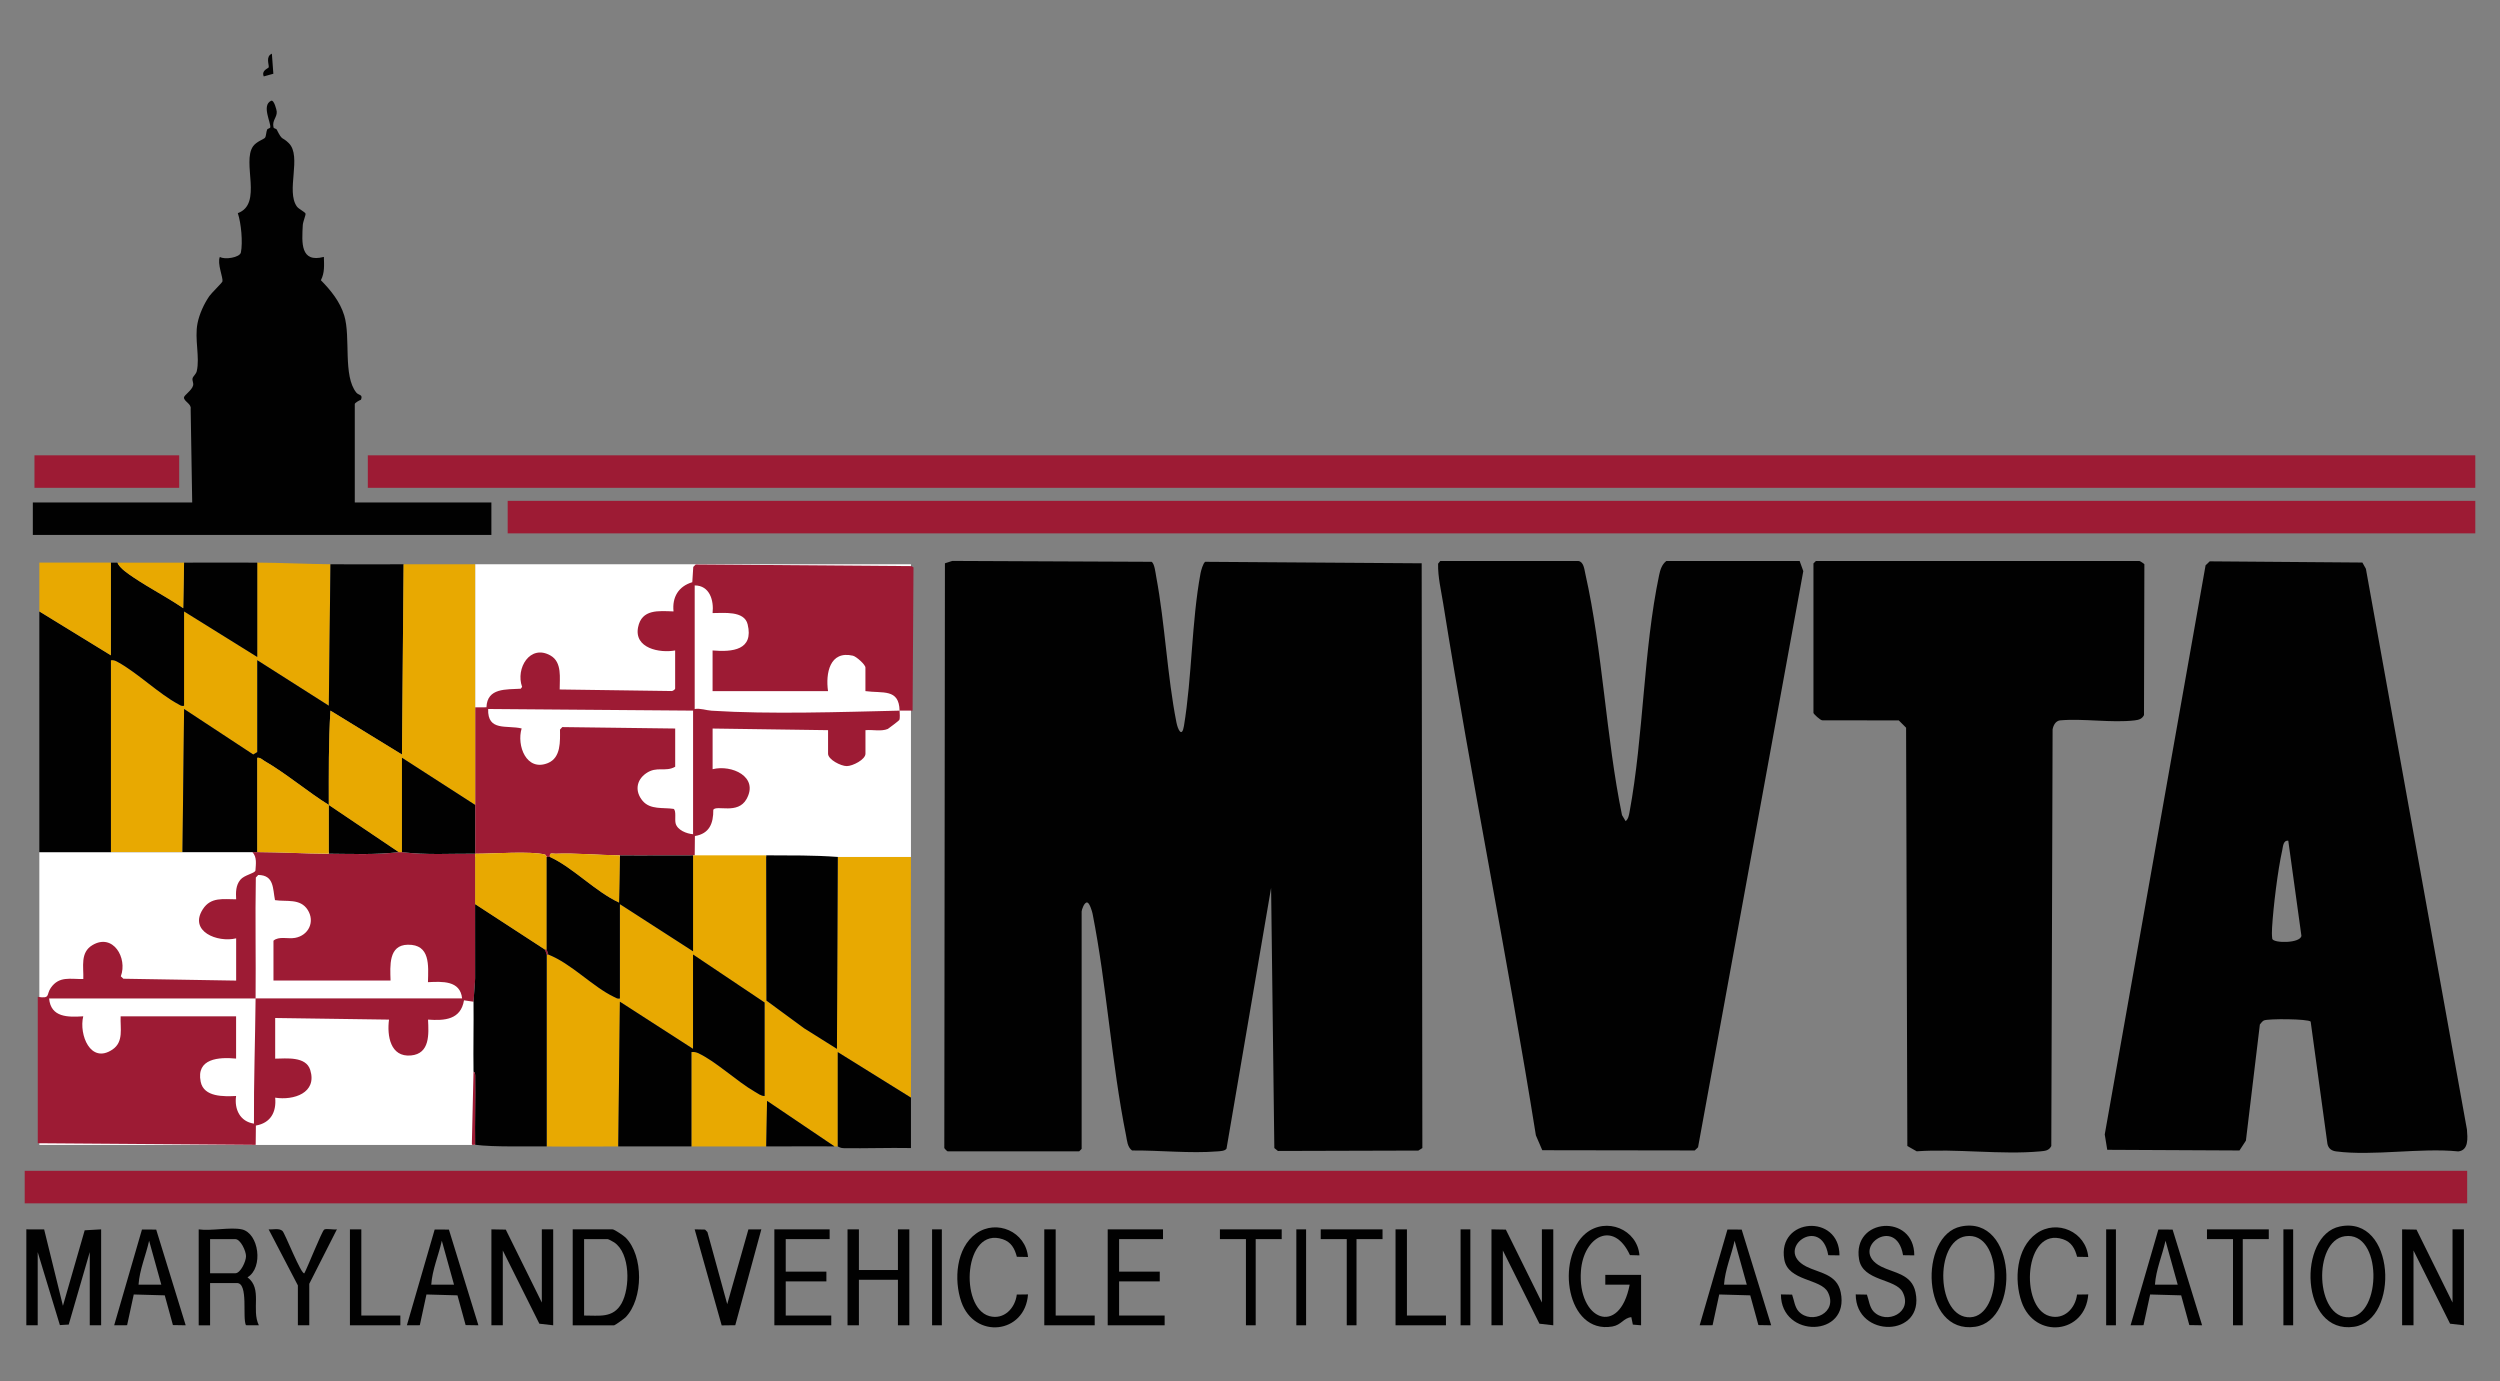 <?xml version="1.0" encoding="UTF-8"?><svg id="Layer_1" xmlns="http://www.w3.org/2000/svg" viewBox="0 0 144 79.547"><rect x="0" y="0" width="144" height="79.547" fill="#808080" stroke="none"/><rect x="27.369" y="32.501" width="25.102" height="16.86" style="fill:#fff;"/><rect x="2.266" y="49.089" width="25.102" height="16.86" style="fill:#fff;"/><path d="M54.578,66.315c-.031-.009-.166-.146-.186-.189l.036-33.68.425-.137,11.481.051c.167.099.225.648.264.859.51,2.732.63,5.681,1.164,8.39.086.434.32.898.434.204.466-2.828.437-5.99.954-8.788.029-.158.148-.591.271-.665l12.468.086.039,33.683-.231.144-8.088.023-.207-.168-.186-14.986-2.568,15.018c-.088.143-.365.146-.519.159-1.558.129-3.344-.065-4.922-.051-.275-.204-.284-.562-.347-.871-.837-4.162-1.104-8.594-1.929-12.776-.031-.144-.171-.606-.301-.636-.174-.04-.327.424-.327.515v13.675l-.14.14h-7.587Z" style="fill:#010101;"/><path d="M90.92,32.314c.303.05.338.481.394.731,1.001,4.448,1.19,9.404,2.113,13.904l.21.35c.157-.129.189-.336.224-.524.813-4.382.799-9.343,1.706-13.655.064-.304.158-.606.412-.806h7.681l.21.582-6.062,33.186-.191.184-8.782-.014-.368-.856c-1.636-10.232-3.702-20.4-5.338-30.63-.121-.757-.312-1.535-.295-2.298l.125-.155h7.962Z" style="fill:#010101;"/><path d="M133.095,58.844c-.159-.162-2.444-.176-2.692-.067-.089.039-.171.156-.235.234l-.804,6.689-.37.567-7.617-.038-.144-.885,5.808-32.782.239-.229,8.793.069.202.36,5.821,32.301c.036.473.112,1.193-.499,1.258-2.192-.219-4.907.276-7.034,0-.262-.034-.446-.162-.503-.434l-.966-7.043ZM131.805,48.425c-.296-.031-.3.33-.347.541-.262,1.176-.514,3.256-.587,4.47-.013.214-.016.43.012.642.086.263,1.628.261,1.678-.176l-.756-5.477Z" style="fill:#010101;"/><path d="M104.596,32.314h18.639c.026,0,.255.145.281.187l-.022,8.688c-.114.227-.303.277-.538.305-1.329.157-2.947-.122-4.308,0-.251.041-.377.29-.418.519l-.075,23.997c-.136.27-.361.283-.629.308-2.259.208-4.831-.165-7.125-.003l-.538-.305-.072-24.094-.421-.421-4.398-.005c-.127.008-.517-.386-.517-.419v-8.617l.14-.14Z" style="fill:#010101;"/><rect x="1.423" y="67.439" width="140.686" height="1.873" style="fill:#9d1b34;"/><rect x="21.186" y="26.226" width="121.391" height="1.873" style="fill:#9d1b34;"/><path d="M27.368,40.744l.652-.004c.04-1.132,1.141-1.017,1.975-1.07l.078-.104c-.388-1.071.459-2.478,1.637-1.807.678.386.521,1.304.527,1.955l6.426.089c.078.021.225-.096.225-.136v-2.201c-.892.162-2.375-.124-2.135-1.336.21-1.058,1.187-.941,2.042-.912-.086-.821.286-1.447,1.081-1.683l.056-.881.141-.14,12.431.094.113.075-.052,8.249c-.249.004-.501-.006-.75,0-.029-1.289-.975-.984-1.967-1.124v-1.358c0-.165-.522-.636-.722-.682-1.336-.308-1.579,1.019-1.432,2.041h-6.65v-2.342c1.149.098,2.379-.021,2.02-1.505-.193-.798-1.378-.646-2.02-.649.082-.738-.171-1.592-1.03-1.593v7.119c.337-.054.653.077.98.098,3.335.214,7.44.075,10.822-.004.003.144.037.443-.02.543-.021.036-.621.494-.659.511-.376.16-.887.031-1.287.071v1.358c0,.331-.733.711-1.077.711s-1.077-.38-1.077-.711v-1.358l-6.65-.094v2.342c1.094-.275,2.676.428,1.954,1.72-.505.904-1.715.325-1.914.615.008.787-.223,1.379-1.06,1.515l-.011,1.114c-.031,0-.062,0-.094,0-1.403-.007-2.812.015-4.215,0-1.216-.013-2.515-.14-3.704-.094-.181.007-.376-.096-.324.187-.042-.019-.138.018-.187,0-.016-.006-.043-.124-.097-.138-.831-.217-3.021-.041-4.024-.049-.001.971.002,1.944,0,2.904-.003,1.421-.001,2.844.004,4.266l-.097,1.354-.551-.082c-.187,1.119-1.114,1.181-2.072,1.112.043.834.117,1.964-.983,2.065-1.191.109-1.387-1.14-1.264-2.065l-6.557-.093v2.342c.643-.008,1.772-.145,2.019.65.413,1.33-.961,1.764-2.019,1.597.078.83-.261,1.457-1.111,1.606l-.012,1.112-12.552-.094v-8.43c.748.112.476-.12.749-.516.485-.703,1.129-.494,1.874-.514.027-.711-.194-1.525.529-1.953,1.18-.7,2.031.736,1.632,1.8l.148.138,6.495.108v-2.435c-1.076.262-2.746-.401-1.916-1.682.461-.711,1.174-.566,1.916-.566-.022-.397-.025-.798.238-1.121.232-.285.815-.362.873-.532.021-.362.1-.776-.175-1.065.094,0,.187,0,.281,0,1.335.008,2.753.086,4.121.094,1.331.008,2.728.072,4.028-.094h.187c1.365.18,2.819.082,4.215.094.001-.935-.002-1.875,0-2.81.004-1.872.003-3.748,0-5.62ZM39.92,40.932l-11.802-.094c-.047,1.313,1.089.915,1.928,1.121-.297.988.274,2.499,1.515,1.993.756-.309.701-1.258.694-1.928l.134-.144,6.502.083v2.201c-.568.327-1.054-.057-1.679.381-.574.402-.646,1.053-.195,1.586.445.525,1.179.367,1.786.462.16.112.054.591.111.826.096.397.64.605,1.007.632v-7.119ZM14.723,57.51c-3.964.003-7.932-.002-11.895,0,.098,1.105,1.091,1.085,1.967,1.029-.257,1.057.418,2.765,1.681,1.916.663-.446.441-1.228.473-1.915h6.65v2.435c-.989-.096-2.314-.012-2.039,1.337.182.89,1.335.849,2.039.817-.11.764.226,1.474,1.029,1.592-.015-2.405.071-4.807.094-7.212,3.964-.003,7.932.002,11.895,0-.106-1.045-1.151-.974-1.967-.936.025-.967.142-2.182-1.165-2.157-1.112.021-1.014,1.211-.989,2.063h-6.744v-2.295c.314-.274.823-.087,1.243-.162.782-.141,1.163-.935.725-1.618-.43-.669-1.211-.453-1.88-.556-.133-.66-.043-1.442-.965-1.45l-.139.147c-.042,2.32.008,4.644-.014,6.964Z" style="fill:#9d1b34;"/><rect x="29.242" y="28.849" width="113.335" height="1.873" style="fill:#9d1b34;"/><path d="M11.071,28.942l-.089-5.391c.056-.286-.386-.427-.386-.653,0-.131.461-.412.528-.698.034-.146-.061-.277-.034-.402.028-.129.201-.241.243-.416.19-.805-.137-1.856.045-2.765.106-.531.376-1.123.683-1.565.126-.182.737-.764.753-.844.043-.215-.317-1.04-.15-1.41.269.176,1.154.037,1.212-.257.116-.586.015-1.687-.178-2.264,1.455-.527.22-2.929.881-3.853.196-.273.613-.401.683-.488.07-.087.066-.329.123-.468.027-.067.171-.07.183-.134.049-.259-.514-1.266.046-1.528.17-.079.32.531.326.621.024.335-.278.506-.186.906.018.076.157.073.185.13.344.692.289.378.697.784.763.758-.181,2.769.468,3.653.106.144.48.318.495.409.015.089-.149.465-.159.662-.052.991-.155,2.188,1.216,1.826.009.482.054.904-.173,1.344.571.58,1.1,1.232,1.344,2.027.386,1.256-.088,3.485.703,4.452.125.152.391.09.262.404-.09.031-.356.181-.356.249v5.667h7.868v1.873H1.891v-1.873h9.179Z" style="fill:#010101;"/><path d="M44.134,49.268l.015,8.368,2.163,1.589,1.896,1.19.048-11.053h4.215c-.019,4.619.024,9.243,0,13.863l-4.214-2.622v5.432c-.063,0-.125,0-.188,0l-3.886-2.624-.048,2.624c-1.435-.008-2.874.008-4.309,0v-5.433c.135-.013.245-.007.371.051,1.013.461,2.252,1.642,3.29,2.237.171.098.351.241.554.242v-5.386l-4.121-2.763v5.433l-4.214-2.716-.094,8.336c-1.372-.007-2.75.022-4.121,0v-11.053h.094c1.317.511,2.554,1.854,3.787,2.441.114.054.189.12.334.088v-5.433l4.214,2.716v-5.526c.032,0,.063,0,.094,0,1.372.007,2.749-.01,4.121,0Z" style="fill:#e8a901;"/><path d="M19.032,32.502l-.094,8.148-4.121-2.622v5.292l-.232.139-3.983-2.621-.094,8.242c-1.372-.009-2.749.004-4.121,0v-11.052c.161-.026.274.033.408.107,1.123.617,2.373,1.836,3.477,2.424.113.06.177.127.33.091v-5.433l4.214,2.622v-5.432c1.403.007,2.838.081,4.215.094Z" style="fill:#e8a901;"/><path d="M22.966,49.08c-1.3.166-2.697.102-4.028.094v-2.81l4.028,2.716Z" style="fill:#010101;"/><path d="M23.247,32.502l-.094,10.958-4.12-2.528c-.112,1.805-.094,3.616-.094,5.432-1.166-.718-2.464-1.817-3.699-2.529-.135-.078-.244-.212-.421-.186v5.432c-.094,0-.188,0-.281,0-1.341-.008-2.687.009-4.028,0l.094-8.242,3.983,2.621.232-.139v-5.292l4.121,2.622.094-8.148c1.403.013,2.812-.005,4.215,0Z" style="fill:#010101;"/><path d="M6.762,32.408c.129.326.656.668.96.872.914.612,1.918,1.129,2.832,1.752l.048-2.624c1.403,0,2.812-.007,4.215,0v5.432s-4.215-2.622-4.215-2.622v5.433c-.153.036-.217-.031-.33-.091-1.104-.588-2.354-1.807-3.477-2.424-.134-.074-.246-.133-.407-.107v11.052c-1.373-.004-2.75.002-4.122,0,.009-4.619-.011-9.244,0-13.863l4.121,2.529v-5.338c.125,0,.25,0,.375,0Z" style="fill:#010101;"/><path d="M23.247,32.502c1.372.004,2.749-.003,4.122,0,.002,2.746-.004,5.497,0,8.243.003,1.872.004,3.748,0,5.62l-4.214-2.716v5.432h-.188l-4.028-2.716c0-1.816-.018-3.628.094-5.432l4.12,2.528.094-10.958Z" style="fill:#e8a901;"/><path d="M14.817,49.08v-5.432c.178-.026.287.109.422.186,1.236.712,2.533,1.812,3.699,2.529v2.81c-1.368-.008-2.787-.086-4.121-.094Z" style="fill:#e8a901;"/><path d="M31.396,54.7l.094.281v11.053c-1.191-.019-3.011.048-4.121-.094-.021-1.327.027-2.659.004-3.987-.004-.205-.097-.215-.098-.227-.021-1.34.016-2.687,0-4.028l.097-1.354c-.005-1.422-.006-2.845-.004-4.266l4.028,2.623Z" style="fill:#010101;"/><path d="M35.611,66.034l.094-8.336,4.214,2.716v-5.433l4.121,2.763v5.386c-.203,0-.384-.144-.554-.242-1.037-.595-2.276-1.776-3.29-2.237-.126-.057-.236-.064-.371-.051v5.433c-1.404-.007-2.812.007-4.215,0Z" style="fill:#010101;"/><path d="M48.256,49.361l-.048,11.053-1.896-1.19-2.163-1.589-.015-8.368c1.378.01,2.748-.013,4.121.094Z" style="fill:#010101;"/><path d="M52.471,63.224c-.005.967.003,1.938,0,2.904-1.297-.024-2.6.027-3.899.006-.172-.003-.3-.1-.317-.101v-5.432s4.215,2.622,4.215,2.622Z" style="fill:#010101;"/><path d="M6.387,32.408v5.338s-4.121-2.529-4.121-2.529c.002-.935-.001-1.875,0-2.81,1.372-.002,2.749.004,4.122,0Z" style="fill:#e8a901;"/><rect x="1.985" y="26.226" width="8.336" height="1.873" style="fill:#9d1b34;"/><polygon points="1.517 70.811 2.543 70.815 3.625 75.214 4.878 70.865 5.825 70.811 5.825 76.337 5.17 76.337 5.17 72.122 3.958 76.295 3.449 76.325 2.172 72.122 2.172 76.337 1.517 76.337 1.517 70.811" style="fill:#010101;"/><polygon points="138.362 70.811 139.19 70.826 141.266 75.026 141.266 70.811 141.921 70.811 141.921 76.337 141.124 76.245 139.018 72.029 139.018 76.337 138.362 76.337 138.362 70.811" style="fill:#010101;"/><polygon points="85.909 70.811 86.737 70.826 88.813 75.026 88.813 70.811 89.469 70.811 89.469 76.337 88.671 76.245 86.565 72.029 86.565 76.337 85.909 76.337 85.909 70.811" style="fill:#010101;"/><polygon points="28.305 70.811 29.133 70.826 31.209 75.026 31.209 70.811 31.864 70.811 31.864 76.337 31.067 76.245 28.961 72.029 28.961 76.337 28.305 76.337 28.305 70.811" style="fill:#010101;"/><path d="M94.527,76.337l-.475-.04-.088-.429c-.455.049-.569.449-1.099.54-2.645.451-3.262-3.934-1.525-5.365,1.177-.97,2.974-.233,3.093,1.266l-.548-.015c-.942-2.051-2.675-1.065-2.823.906-.212,2.831,2.221,3.84,2.808.795h-1.405v-.562h2.061v2.904Z" style="fill:#010101;"/><path d="M13.927,70.811c.989.219,1.258,2.21.329,2.763.875.655.209,1.852.654,2.763l-.744-.004c-.217-.439.157-2.43-.52-2.43h-1.545v2.435h-.656v-5.526c.705.106,1.835-.143,2.482,0ZM12.101,73.34h1.452c.305,0,.618-.688.618-.983s-.313-.983-.618-.983h-1.452v1.967Z" style="fill:#010101;"/><path d="M32.988,76.337v-5.526h2.295c.107,0,.648.369.748.47,1.046,1.045,1.032,3.528.005,4.592-.078.08-.614.465-.659.465h-2.388ZM33.644,75.775c.863-.006,1.67.17,2.157-.699.501-.894.511-2.89-.425-3.515-.068-.045-.33-.188-.374-.188h-1.358v4.402Z" style="fill:#010101;"/><path d="M134.777,70.645c3.206-.66,3.447,5.396.814,5.778-3.112.451-3.258-5.275-.814-5.778ZM135.061,71.206c-1.846.268-1.707,4.756.255,4.669,1.888-.084,1.91-4.984-.255-4.669Z" style="fill:#010101;"/><path d="M112.953,70.645c3.206-.66,3.447,5.396.814,5.778-3.112.451-3.258-5.275-.814-5.778ZM113.237,71.206c-1.846.268-1.707,4.756.255,4.669,1.888-.084,1.91-4.984-.255-4.669Z" style="fill:#010101;"/><polygon points="49.473 70.811 49.473 73.153 51.721 73.153 51.721 70.811 52.377 70.811 52.377 76.337 51.721 76.337 51.721 73.715 49.473 73.715 49.473 76.337 48.818 76.337 48.818 70.811 49.473 70.811" style="fill:#010101;"/><path d="M110.263,72.309l-.647-.009c-.401-2.382-3.188-.322-1.262.654.74.375,1.763.422,1.981,1.484.537,2.607-3.442,2.665-3.445.12l.644.012c.113.307.148.724.385.974.734.773,2.28.068,1.676-1.114-.405-.793-2.296-.619-2.512-1.89-.408-2.405,3.186-2.65,3.18-.23Z" style="fill:#010101;"/><path d="M105.954,72.309l-.647-.009c-.401-2.382-3.188-.322-1.262.654.74.375,1.763.422,1.981,1.484.537,2.607-3.442,2.665-3.445.12l.644.012c.113.307.148.724.385.974.734.773,2.28.068,1.676-1.114-.405-.793-2.296-.619-2.512-1.89-.408-2.405,3.186-2.65,3.18-.23Z" style="fill:#010101;"/><path d="M8.997,70.824l1.699,5.513-.736-.012-.47-1.713-1.786-.05-.383,1.771-.745.004,1.601-5.517.821.004ZM9.291,73.996l-.702-2.53c-.186.842-.55,1.666-.609,2.53h1.311Z" style="fill:#010101;"/><path d="M125.142,70.824l1.699,5.513-.736-.012-.47-1.713-1.786-.05-.383,1.771-.745.004,1.601-5.517.821.004ZM125.436,73.996l-.702-2.53c-.186.842-.55,1.666-.609,2.53h1.311Z" style="fill:#010101;"/><path d="M100.321,70.824l1.699,5.513-.736-.012-.47-1.713-1.786-.05-.383,1.771-.745.004,1.601-5.517.821.004ZM100.615,73.996l-.702-2.53c-.186.842-.55,1.666-.609,2.53h1.311Z" style="fill:#010101;"/><path d="M25.857,70.824l1.699,5.513-.736-.012-.47-1.713-1.786-.05-.383,1.771-.745.004,1.601-5.517.821.004ZM26.151,73.996l-.702-2.53c-.186.842-.55,1.666-.609,2.53h1.311Z" style="fill:#010101;"/><polygon points="66.989 70.811 66.989 71.373 64.46 71.373 64.46 73.246 66.802 73.246 66.802 73.808 64.46 73.808 64.46 75.775 67.083 75.775 67.083 76.337 63.804 76.337 63.804 70.811 66.989 70.811" style="fill:#010101;"/><polygon points="47.787 70.811 47.787 71.373 45.258 71.373 45.258 73.246 47.6 73.246 47.6 73.808 45.258 73.808 45.258 75.775 47.881 75.775 47.881 76.337 44.603 76.337 44.603 70.811 47.787 70.811" style="fill:#010101;"/><path d="M120.284,72.403l-.643-.012c-.124-.473-.324-.848-.814-1.012-2.236-.749-2.514,3.936-.775,4.427.839.237,1.493-.452,1.585-1.239l.647-.009c-.167,2.285-3.089,2.604-3.844.424-.434-1.254-.306-3.101.854-3.929,1.189-.849,2.862-.1,2.989,1.35Z" style="fill:#010101;"/><path d="M59.214,72.403l-.643-.012c-.124-.473-.324-.848-.814-1.012-2.236-.749-2.514,3.936-.775,4.427.839.237,1.493-.452,1.585-1.239l.647-.009c-.167,2.285-3.089,2.604-3.844.424-.434-1.254-.306-3.101.854-3.929,1.189-.849,2.862-.1,2.989,1.35Z" style="fill:#010101;"/><polygon points="41.888 75.119 43.108 70.815 43.853 70.811 42.351 76.333 41.569 76.343 40.013 70.811 40.609 70.824 40.748 70.966 41.888 75.119" style="fill:#010101;"/><path d="M17.159,74.042l-1.686-3.231c.254.023.599-.085.797.091.14.125,1.092,2.565,1.262,2.436.173-.316,1.017-2.437,1.14-2.513.125-.078.552.021.734-.015l-1.592,3.137v2.388h-.656v-2.295Z" style="fill:#010101;"/><path d="M10.602,32.408l-.048,2.624c-.914-.623-1.918-1.14-2.832-1.752-.304-.203-.831-.545-.96-.872,1.279-.003,2.562,0,3.84,0Z" style="fill:#e8a901;"/><path d="M48.068,66.034c-1.309-.018-2.625.007-3.934,0l.048-2.624,3.886,2.624Z" style="fill:#010101;"/><polygon points="60.807 70.811 60.807 75.775 63.055 75.775 63.055 76.337 60.151 76.337 60.151 70.811 60.807 70.811" style="fill:#010101;"/><polygon points="81.039 70.811 81.039 75.775 83.287 75.775 83.287 76.337 80.383 76.337 80.383 70.811 81.039 70.811" style="fill:#010101;"/><polygon points="20.812 70.811 20.812 75.775 23.06 75.775 23.06 76.337 20.156 76.337 20.156 70.811 20.812 70.811" style="fill:#010101;"/><polygon points="73.826 70.811 73.826 71.373 72.328 71.373 72.328 76.337 71.766 76.337 71.766 71.373 70.267 71.373 70.267 70.811 73.826 70.811" style="fill:#010101;"/><polygon points="79.634 70.811 79.634 71.373 78.135 71.373 78.135 76.337 77.573 76.337 77.573 71.373 76.074 71.373 76.074 70.811 79.634 70.811" style="fill:#010101;"/><polygon points="130.682 70.811 130.682 71.373 129.183 71.373 129.183 76.337 128.621 76.337 128.621 71.373 127.122 71.373 127.122 70.811 130.682 70.811" style="fill:#010101;"/><rect x="53.688" y="70.811" width=".562" height="5.526" style="fill:#010101;"/><rect x="74.669" y="70.811" width=".562" height="5.526" style="fill:#010101;"/><rect x="84.13" y="70.811" width=".562" height="5.526" style="fill:#010101;"/><rect x="121.315" y="70.811" width=".562" height="5.526" style="fill:#010101;"/><rect x="131.524" y="70.811" width=".562" height="5.526" style="fill:#010101;"/><path d="M27.368,65.94c-.068-.009-.2.046-.189-.056l.095-4.159c0,.012.094.023.098.227.023,1.328-.025,2.66-.004,3.987Z" style="fill:#9d1b34;"/><path d="M15.192,4.401c-.154-.356.277-.459.288-.529.023-.156-.191-.616.18-.781l.085,1.157-.553.154Z" style="fill:#010101;"/><path d="M31.49,49.361v5.339h-.094l-4.028-2.623c.002-.959-.001-1.933,0-2.904,1.003.008,3.194-.168,4.024.049.054.014.081.132.097.138Z" style="fill:#e8a901;"/><path d="M27.368,46.364c-.002.935.001,1.875,0,2.81-1.396-.011-2.85.087-4.215-.094v-5.432s4.215,2.716,4.215,2.716Z" style="fill:#010101;"/><path d="M39.92,49.268v5.526s-4.215-2.716-4.215-2.716v5.433c-.145.032-.22-.033-.334-.088-1.233-.588-2.47-1.931-3.787-2.441l-.094-.281v-5.339c.049.018.146-.019.187,0,1.326.607,2.61,1.991,3.98,2.624l.048-2.717c1.403.015,2.812-.007,4.215,0Z" style="fill:#010101;"/><path d="M35.705,49.268l-.048,2.717c-1.37-.633-2.653-2.017-3.98-2.624-.052-.284.143-.18.324-.187,1.189-.047,2.488.08,3.704.094Z" style="fill:#e8a901;"/><polygon points="31.583 54.981 31.49 54.981 31.396 54.7 31.49 54.7 31.583 54.981" style="fill:#9d1b34;"/></svg>